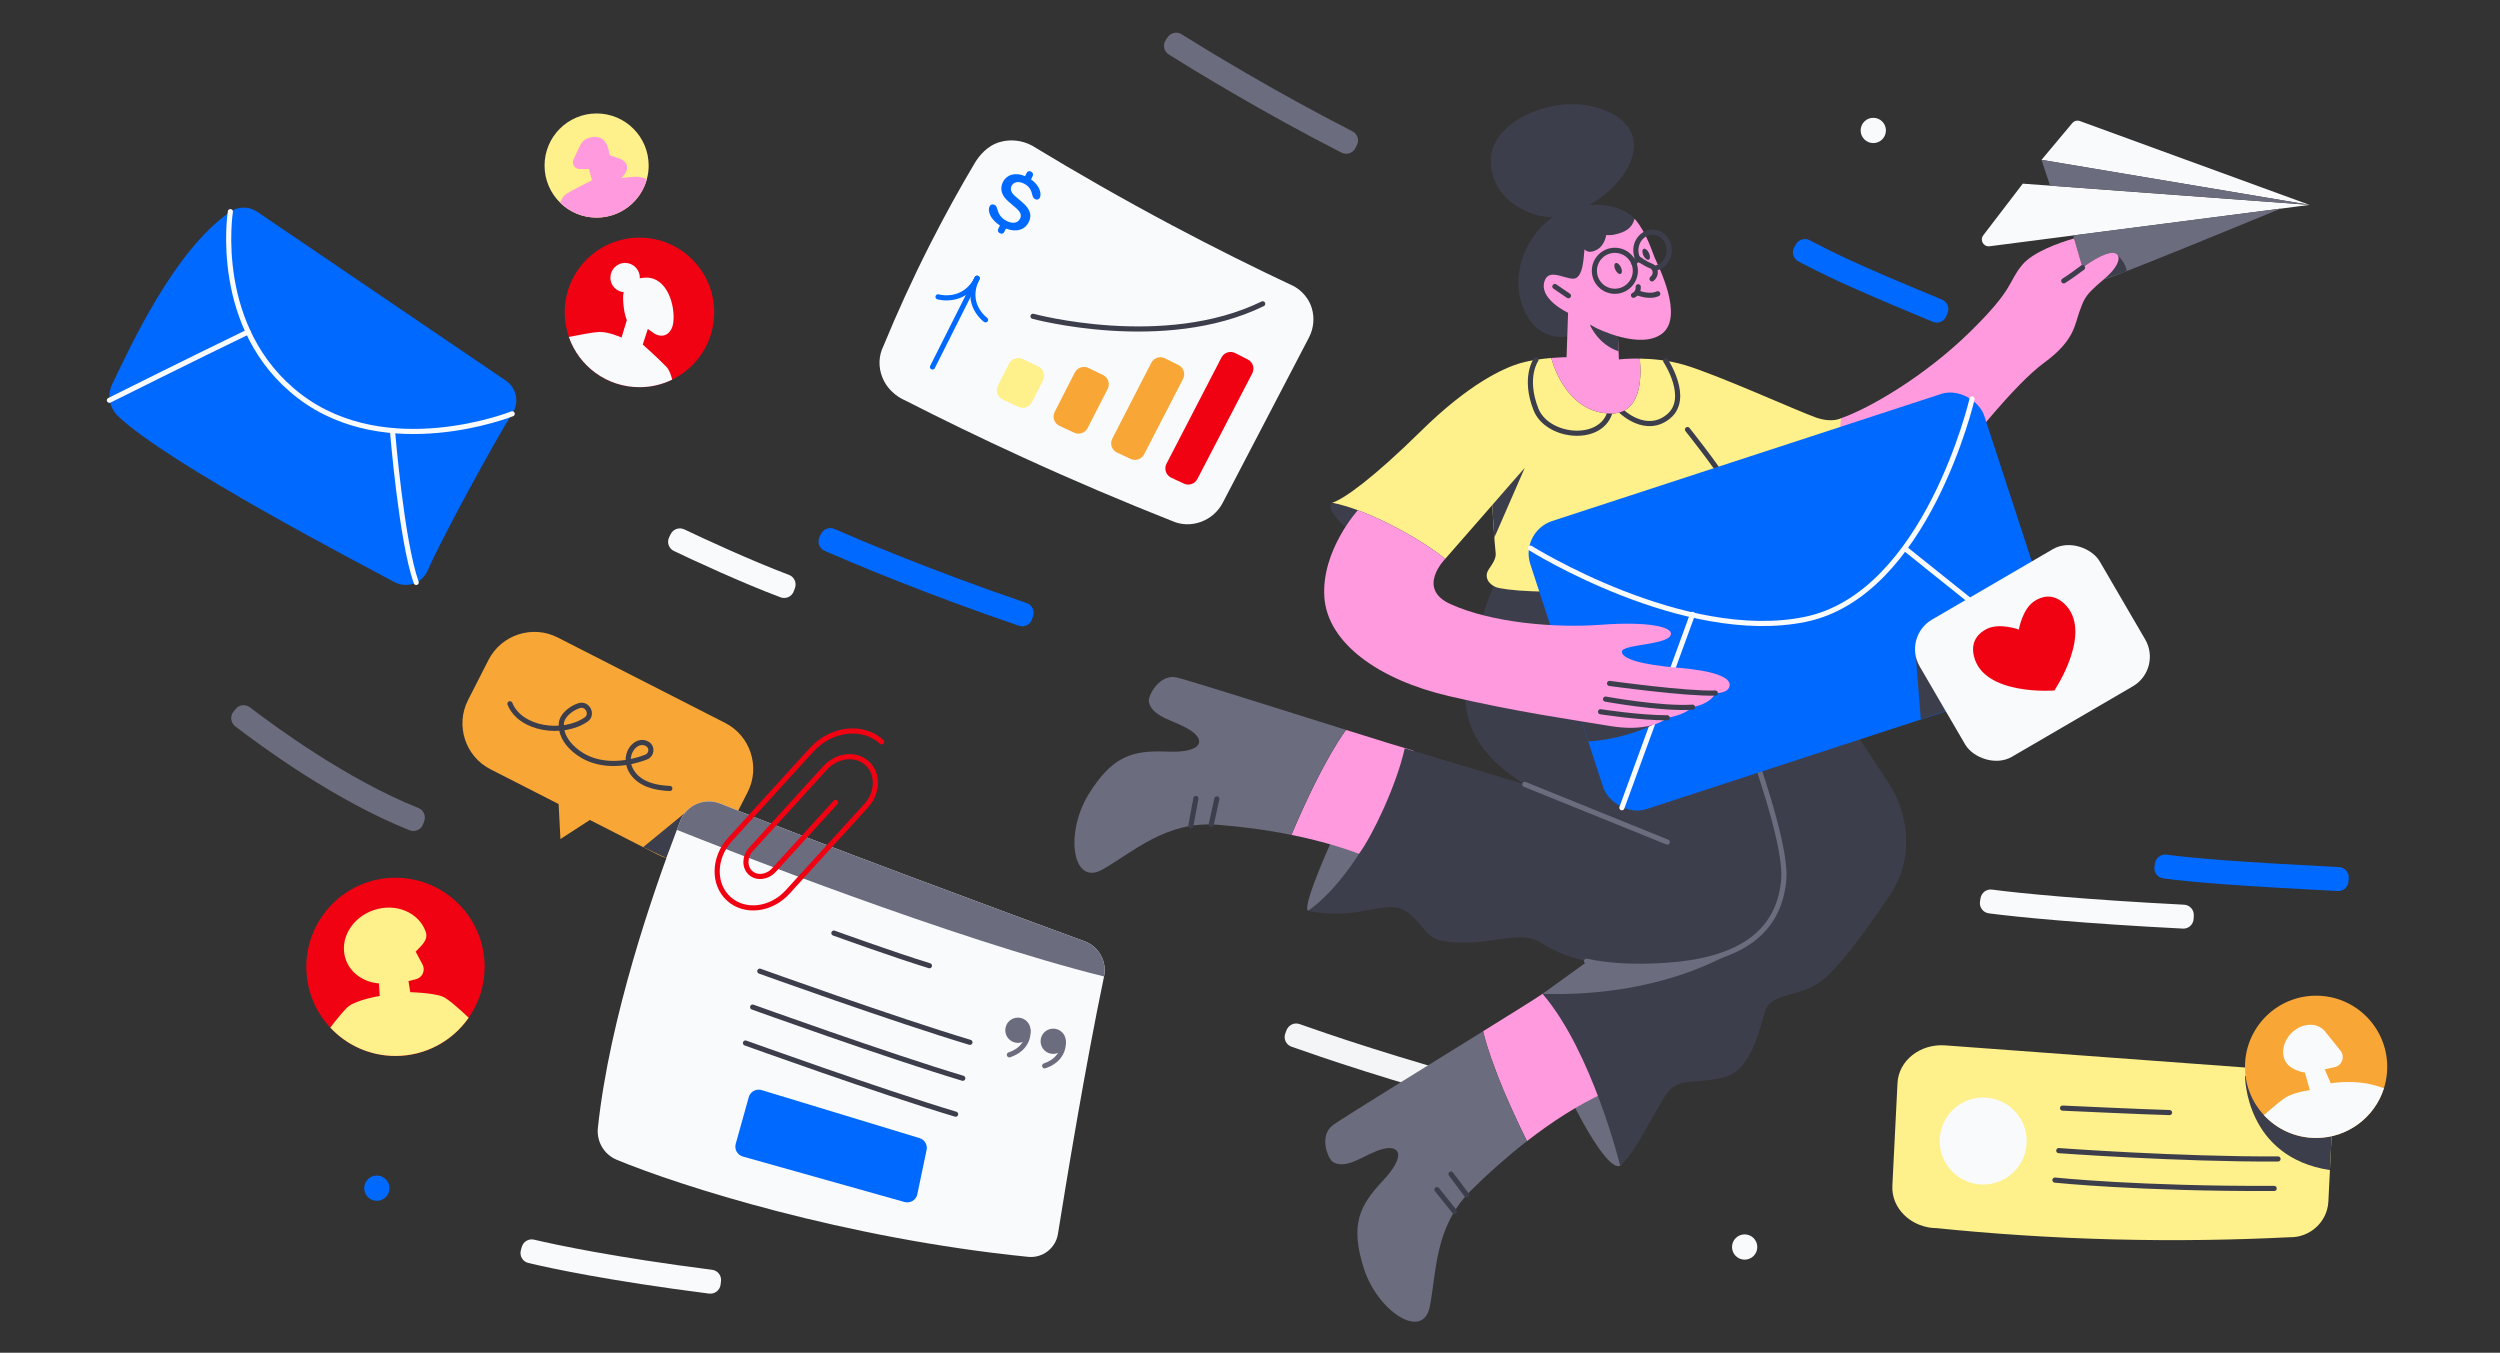 <?xml version="1.0" encoding="UTF-8"?>
<svg id="illustration-left" xmlns="http://www.w3.org/2000/svg" viewBox="0 0 730 395">
  <rect x="0" y="0" width="730" height="395" fill="#333333" stroke="none"/>
  <defs>
    <style>
      .cls-1 {
        fill: #f8a737;
      }

      .cls-2 {
        fill: #f4f5f7;
      }

      .cls-3 {
        fill: #0069ff;
      }

      .cls-4, .cls-5 {
        fill: #6b6c7e;
      }

      .cls-4, .cls-6 {
        stroke: #6b6c7e;
      }

      .cls-4, .cls-6, .cls-7, .cls-8, .cls-9, .cls-10 {
        stroke-linecap: round;
        stroke-linejoin: round;
        stroke-width: 1.5px;
      }

      .cls-6, .cls-7, .cls-8, .cls-9, .cls-10 {
        fill: none;
      }

      .cls-11 {
        fill: #f00213;
      }

      .cls-12 {
        fill: #3d3e4c;
      }

      .cls-7 {
        stroke: #0069ff;
      }

      .cls-13 {
        fill: #ff9ade;
      }

      .cls-8 {
        stroke: #3d3e4c;
      }

      .cls-14 {
        fill: #f9fafb;
      }

      .cls-9 {
        stroke: #f9fafb;
      }

      .cls-15 {
        fill: #fef08a;
      }

      .cls-10 {
        stroke: #f00213;
      }
    </style>
  </defs>
  <g>
    <path class="cls-1" d="M211.77,211.11l-48.94-24.97c-7.35-3.75-16.43-.8-20.18,6.55l-5.99,11.75c-3.75,7.35-.8,16.43,6.55,20.18l19.91,10.16.53,10.22,8.59-5.57,19.91,10.16c7.35,3.75,16.43.8,20.18-6.55l5.99-11.75c3.75-7.35.8-16.43-6.55-20.18Z"/>
    <polygon class="cls-12" points="187.8 247.37 199.99 237.37 194.58 250.57 187.8 247.37"/>
    <path class="cls-8" d="M148.9,205.5c3.08,7.56,15.45,9.24,22.22,4.62,2.16-1.47.42-4.89-2.06-4.06s-4.99,2.94-5.15,5.19c-.28,3.97,2.82,7.44,6.26,9.43,5.5,3.19,12.47,2.68,18.5.39,1.62-.62,1.91-2.81.47-3.77-3.33-2.21-7.92,3.3-4.5,8.29,2.37,3.45,6.76,4.49,10.95,4.64"/>
  </g>
  <g>
    <path class="cls-3" d="M147.7,111.13c3.19,2.17,4.03,6.5,1.87,9.7-4.26,6.3-21.42,37.95-24.62,45.63-1.6,3.83-6.14,5.47-9.79,3.5-8.58-4.64-66.14-34.49-80.73-48.49-2.51-2.41-3.19-6.15-1.67-9.28,5.43-11.17,18.02-38.98,34.46-50.34,2.37-1.64,5.51-1.63,7.89-.01l72.59,49.3Z"/>
    <path class="cls-9" d="M67.27,61.8s-5.51,34.26,20.19,53.9c25.7,19.64,62.1,5.13,62.1,5.13"/>
    <path class="cls-9" d="M31.95,116.88s25.21-12.58,40.5-19.96"/>
    <path class="cls-9" d="M114.6,125.71s2.6,32.15,6.93,44.37"/>
  </g>
  <g>
    <path class="cls-14" d="M322.38,285.13c-5.53,26.44-11.1,60.41-13.46,75.17-.66,4.18-4.48,7.12-8.69,6.7-53.81-5.42-101.83-20.74-120.17-28.36-3.69-1.53-5.9-5.32-5.48-9.3,3.42-32.18,16.2-68.99,23.06-87.02.35-.91.68-1.77.99-2.58,1.82-4.68,7.11-6.96,11.76-5.07,26.86,10.91,85.65,32.6,106.31,40.19,4.18,1.53,6.59,5.9,5.68,10.27Z"/>
    <g>
      <path class="cls-8" d="M243.49,272.46s17.72,6.42,27.91,9.53"/>
      <path class="cls-8" d="M221.86,283.58s39.21,14.13,61.36,20.78"/>
      <path class="cls-8" d="M219.77,294.07s39.21,14.13,61.36,20.78"/>
      <path class="cls-8" d="M217.68,304.56s39.21,14.13,61.36,20.78"/>
    </g>
    <path class="cls-3" d="M264.17,351l-47.22-13.28c-1.62-.43-2.57-2.1-2.12-3.71l3.81-13.64c.45-1.62,2.15-2.55,3.76-2.06l46.11,14.02c1.59.48,2.49,2.17,1.99,3.76l-2.7,12.89c-.48,1.54-2.08,2.42-3.63,2.01Z"/>
    <g>
      <circle class="cls-4" cx="297.23" cy="300.83" r="2.94"/>
      <path class="cls-6" d="M300.17,300.83s.7,5.09-5.43,7.18"/>
      <circle class="cls-4" cx="307.54" cy="304.05" r="2.94"/>
      <path class="cls-6" d="M310.47,304.05s.7,5.09-5.43,7.18"/>
    </g>
    <path class="cls-5" d="M322.38,285.13c-44.15-10.96-111.36-37.46-124.74-42.81.35-.91.68-1.77.99-2.58,1.82-4.68,7.11-6.96,11.76-5.07,26.86,10.91,85.65,32.6,106.31,40.19,4.18,1.53,6.59,5.9,5.68,10.27Z"/>
    <path class="cls-10" d="M257.44,216.62c-5.54-5.04-14.71-3.98-20.49,2.37l-23.79,26.14c-4.85,5.33-5.02,13.08-.37,17.31h0c4.65,4.23,12.35,3.34,17.2-1.99l22.94-25.2c3.47-3.81,3.59-9.36.26-12.39h0c-3.33-3.03-8.84-2.39-12.31,1.43l-21.58,23.71c-1.92,2.11-1.99,5.19-.15,6.87h0c1.84,1.68,4.9,1.32,6.82-.79l18.03-19.81"/>
  </g>
  <g>
    <path class="cls-11" d="M141.51,282.33c0,5.52-1.72,10.64-4.65,14.85-4.7,6.75-12.52,11.17-21.38,11.17-7.52,0-14.3-3.19-19.04-8.29-4.34-4.65-6.99-10.87-6.99-17.73,0-14.38,11.66-26.03,26.03-26.03s26.03,11.65,26.03,26.03Z"/>
    <path class="cls-15" d="M129.33,291.05c-2.81-1.18-9.53-1.33-9.53-1.33l-.52-3.24,2.18-.55c1.89-.47,2.84-2.6,1.91-4.32l-.27-.5-1.73-3.24c1.76-1.81,3.74-3.44,2.96-5.73-1.95-5.72-8.76-8.58-15.22-6.38-6.46,2.2-10.12,8.62-8.17,14.34,1.39,4.08,5.26,6.7,9.72,7.06h0s.21,3.66.21,3.66c0,0-6.65,1.11-9.09,3.03-1.1.88-3.3,3.55-5.34,6.2,4.74,5.1,11.52,8.29,19.04,8.29,8.86,0,16.68-4.42,21.38-11.17-2.78-2.62-6.06-5.51-7.53-6.13Z"/>
  </g>
  <g>
    <path class="cls-11" d="M208.55,91.22c0,8.62-5.01,16.09-12.27,19.62-2.89,1.42-6.13,2.21-9.56,2.21-9.54,0-17.65-6.13-20.61-14.66-.79-2.25-1.21-4.66-1.21-7.17,0-12.06,9.77-21.83,21.82-21.83s21.83,9.77,21.83,21.83Z"/>
    <path class="cls-14" d="M189.17,96.05l-1.48,4.56s4.43,3.91,6.94,6.55c.73.77,1.26,2.14,1.65,3.68-2.89,1.42-6.13,2.21-9.56,2.21-9.54,0-17.65-6.13-20.61-14.66,2.84-.57,6.97-1.36,8.73-1.45,2.81-.15,6.65,1.62,6.65,1.62l1.55-5.09s-.96-1.89-1.11-6.32c-.02-.67.05-1.28.18-1.83-1.85-.18-3.43-1.54-3.8-3.45-.44-2.33,1.09-4.57,3.42-5.02,2.33-.44,4.58,1.09,5.02,3.42.06.34.07.66.06.99.62-.12,1.27-.18,1.92-.19,6.06-.04,8.52,8.09,7.86,13.21-.33,2.59-2.37,4.84-5.46,3.16l-1.96-1.39Z"/>
  </g>
  <g>
    <path class="cls-15" d="M189.41,48.34c0,1.36-.18,2.68-.52,3.94-1.73,6.48-7.65,11.26-14.68,11.26-4.17,0-7.94-1.67-10.68-4.38-2.79-2.76-4.52-6.59-4.52-10.82,0-8.4,6.81-15.21,15.2-15.21s15.2,6.81,15.2,15.21Z"/>
    <path class="cls-13" d="M188.89,52.28c-1.73,6.48-7.65,11.26-14.68,11.26-4.17,0-7.94-1.67-10.68-4.38.45-.97.92-1.8,1.37-2.17,1.46-1.22,7.95-4.32,7.95-4.32l-.88-3.32h-2.69c-1.47,0-2.43-1.54-1.8-2.86l1.99-4.16c.44-.92,1.24-1.64,2.2-1.97,5.68-1.94,6.08,3.85,6.28,4.67.22.89,3.77.78,4.87,2.77,1.11,1.99-1.42,4.21-1.42,4.21,0,0,3.53-.56,5.32-.33.49.06,1.29.29,2.17.6Z"/>
  </g>
  <g>
    <path class="cls-2" d="M435.23,323.47c-28.05-7.4-50.44-15.11-58.12-17.84-1.58-.56-2.39-2.3-1.8-3.87l.29-.8c.62-1.68,2.32-2.48,3.87-1.93,7.54,2.68,29.71,10.31,57.53,17.66,1.6.42,2.56,2.05,2.15,3.66-.08.32-.17.65-.25.97-.42,1.61-2.06,2.57-3.67,2.15Z"/>
    <path class="cls-5" d="M119.61,242.43c-21.84-8.65-43.75-24.82-50.94-30.36-1.33-1.03-1.55-2.95-.49-4.26l.63-.78c1.02-1.27,2.87-1.48,4.16-.49,6.95,5.33,28.46,21.16,49.21,29.39,1.5.6,2.25,2.29,1.7,3.81l-.34.94c-.58,1.59-2.36,2.39-3.94,1.76Z"/>
    <path class="cls-14" d="M207.04,377.73c-29.34-3.75-46.31-7.4-52.76-8.94-1.65-.39-2.64-2.07-2.19-3.71l.27-.97c.43-1.56,2.01-2.5,3.58-2.13,6.28,1.48,23.22,5.12,52,8.8,1.64.21,2.8,1.71,2.59,3.35-.04.33-.08.66-.12.99-.21,1.65-1.72,2.82-3.36,2.6Z"/>
    <path class="cls-14" d="M227.92,174.42c-11.52-4.33-25.34-10.77-31.12-13.52-1.51-.72-2.14-2.52-1.41-4.02l.44-.9c.72-1.48,2.49-2.11,3.98-1.4,5.69,2.7,19.4,9.08,30.56,13.28,1.53.58,2.32,2.27,1.77,3.81-.11.31-.22.63-.34.94-.56,1.58-2.31,2.4-3.88,1.81Z"/>
    <path class="cls-3" d="M297.54,182.72c-27.47-9.35-49.26-18.6-56.73-21.86-1.53-.67-2.22-2.46-1.53-3.99l.35-.77c.74-1.63,2.49-2.31,3.99-1.65,7.34,3.2,28.92,12.37,56.16,21.64,1.57.53,2.41,2.23,1.89,3.8-.11.31-.21.63-.32.95-.53,1.57-2.24,2.42-3.81,1.89Z"/>
    <path class="cls-14" d="M637.4,271.15c-28.98-1.47-48.61-3.38-56.68-4.46-1.66-.22-2.81-1.76-2.56-3.41l.12-.84c.26-1.77,1.76-2.9,3.39-2.68,7.93,1.07,27.34,2.95,56.07,4.41,1.65.08,2.93,1.48,2.85,3.13-.02.33-.03.67-.05,1-.08,1.66-1.49,2.94-3.15,2.86Z"/>
    <path class="cls-3" d="M682.64,260.18c-28.98-1.47-42.9-2.6-50.97-3.69-1.66-.22-2.81-1.76-2.56-3.41l.12-.84c.26-1.77,1.76-2.9,3.39-2.68,7.93,1.07,21.63,2.18,50.36,3.63,1.65.08,2.93,1.48,2.85,3.13-.02.33-.03.67-.05,1-.08,1.66-1.49,2.94-3.15,2.86Z"/>
    <path class="cls-3" d="M564.39,93.97c-26.81-11.09-32-13.89-39.24-17.62-1.49-.77-2.06-2.6-1.27-4.08l.4-.75c.84-1.58,2.63-2.14,4.09-1.39,7.12,3.67,12.1,6.36,38.69,17.36,1.53.63,2.26,2.38,1.64,3.91-.13.31-.25.62-.38.93-.63,1.54-2.39,2.27-3.92,1.64Z"/>
    <circle class="cls-3" cx="110.04" cy="346.95" r="3.69"/>
    <circle class="cls-14" cx="547" cy="38.09" r="3.69"/>
    <circle class="cls-14" cx="509.44" cy="364.13" r="3.69"/>
    <path class="cls-5" d="M391.74,44.58c-23.24-11.88-43.5-24.3-50.45-28.66-1.42-.89-1.83-2.76-.93-4.16l.46-.71c.97-1.51,2.8-1.92,4.19-1.05,6.84,4.28,26.89,16.58,49.89,28.34,1.47.75,2.07,2.55,1.32,4.02l-.45.89c-.75,1.48-2.56,2.08-4.04,1.32Z"/>
  </g>
  <g>
    <path class="cls-14" d="M342.31,152.15c-14.14-5.59-28.79-11.79-43.85-18.7-11.97-5.48-23.43-11.05-34.38-16.64-.68-.29-4.69-2.11-6.49-6.77-1.11-2.87-1.07-6.12.4-9.06,3.85-9.36,8.33-19.27,13.55-29.56,4.35-8.58,8.79-16.58,13.19-23.98,1.13-1.8,3.39-4.83,7.15-5.94,3.02-.89,6.43-.62,9.49,1.02,12.8,7.79,26.49,15.63,41.06,23.37,12.15,6.45,24,12.35,35.48,17.74.68.39,3.97,2.31,5.17,6.48.78,2.7.55,5.73-.86,8.44l-25.21,48.32c-2.77,5.31-9.36,7.69-14.69,5.28Z"/>
    <path class="cls-11" d="M345.7,141.21l-3.68-1.71c-1.55-.72-2.19-2.58-1.4-4.1l16.05-31.01c.76-1.46,2.55-2.04,4.02-1.29l3.67,1.87c1.49.76,2.07,2.58,1.3,4.06l-16.04,30.86c-.74,1.42-2.47,2.01-3.92,1.34Z"/>
    <path class="cls-1" d="M330.17,134.01l-3.97-1.84c-1.55-.72-2.19-2.58-1.41-4.09l11.38-22.14c.75-1.46,2.53-2.05,4-1.31l3.95,1.96c1.5.75,2.1,2.57,1.33,4.06l-11.37,22.02c-.74,1.43-2.47,2.02-3.93,1.35Z"/>
    <path class="cls-1" d="M313.65,126.34l-4.27-1.98c-1.54-.72-2.18-2.57-1.41-4.08l5.87-11.5c.74-1.45,2.51-2.05,3.98-1.34l4.26,2.06c1.52.73,2.13,2.57,1.36,4.07l-5.85,11.42c-.73,1.43-2.47,2.03-3.93,1.35Z"/>
    <path class="cls-15" d="M297.38,118.8l-4.58-2.12c-1.54-.71-2.18-2.56-1.41-4.08l3.25-6.42c.74-1.45,2.5-2.05,3.97-1.35l4.56,2.18c1.52.73,2.15,2.56,1.38,4.07l-3.24,6.36c-.73,1.44-2.47,2.04-3.94,1.36Z"/>
    <path class="cls-8" d="M301.64,92.36s38.31,10.4,67.06-3.65"/>
    <g>
      <line class="cls-7" x1="272.29" y1="107.16" x2="285.31" y2="81.26"/>
      <path class="cls-7" d="M273.91,86.68s7.57,2.2,11.4-5.42"/>
      <path class="cls-7" d="M287.78,93.39s-6.3-4.5-2.47-12.12"/>
    </g>
    <path class="cls-3" d="M291.49,66.81l.49-.97c-1.34-.84-2.39-1.97-2.88-3.13-.4-.92-.47-1.79-.16-2.41s.92-.77,1.5-.46c.37.19.54.41.78,1.23.42,1.64,1.25,2.69,2.66,3.42,1.85.95,3.32.67,3.99-.65.51-1.02.14-1.96-1.29-3.18l-2.04-1.75c-2.09-1.76-2.68-3.77-1.7-5.72,1.14-2.27,3.66-2.94,6.48-1.76l.46-.91c.29-.59.81-.66,1.3-.4s.74.74.45,1.32l-.47.94c1.19.84,2.1,1.91,2.5,3.04.33.9.36,1.74.07,2.31s-.85.7-1.38.42c-.43-.22-.65-.55-.84-1.28-.36-1.61-1.02-2.52-2.31-3.21-1.64-.86-3.11-.58-3.72.63-.48.96-.13,2.02,1.09,3.04l2.01,1.72c2.31,1.95,2.92,3.81,1.91,5.81-1.17,2.32-3.7,3.03-6.66,1.88l-.48.96c-.29.58-.79.67-1.29.41s-.75-.72-.46-1.3Z"/>
  </g>
  <g id="character-1">
    <path class="cls-12" d="M388.99,146.82c-2.39,1.92,4.7,7.83,4.7,7.83,0,0,4.68.25,5.17-3.91s-3.54-4.8-3.54-4.8l-6.33.89Z"/>
    <g>
      <path class="cls-14" d="M590.66,53.62l-11.55,15.09c-1.08,1.41.08,3.43,1.84,3.2l93.44-12.08-83.73-6.2Z"/>
      <path class="cls-14" d="M674.39,59.82l-78.27-13.14,8.99-10.74c.54-.65,1.43-.88,2.22-.59l67.06,24.48Z"/>
      <polygon class="cls-5" points="596.12 46.67 598.63 54.21 674.39 59.82 596.12 46.67"/>
      <path class="cls-5" d="M616.19,73.88c-3.27.56-8.08,4.27-8.08,4.27l-2.49-8.53-.26-.88,60.63-7.84s-53.34,22.05-51.57,20.57c5.54-4.65,5.04-8.14,1.77-7.59Z"/>
      <path class="cls-12" d="M618.38,74.53s2.53,2.43,2.59,4.65l-6.55,2.29,3.96-6.95Z"/>
      <path class="cls-13" d="M616.19,73.88c-3.27.56-8.08,4.27-8.08,4.27l-2.49-8.53c-4.28,1.24-11.92,3.9-15.12,7.72-4.27,5.1-2.11,6.73-15.4,19.71-13.29,12.97-29.35,22.25-37.55,25.08l-11.57,16.49s-1.33,15.34,13.95,15.12c15.29-.22,34.34-23.48,34.34-23.48,0,0,13.79-17.89,22.65-24.37,8.86-6.48,8.86-11.02,10.3-14.95.98-2.68,1.4-3.94,3.31-5.95.9-.94,2.12-2.04,3.89-3.52,5.54-4.65,5.04-8.14,1.77-7.59Z"/>
      <path class="cls-8" d="M608.1,78.15c-3.93,2.94-5.49,3.86-5.49,3.86"/>
    </g>
    <g>
      <path class="cls-5" d="M473.09,340.39c-4.21,1.88-14.62-19.83-14.62-19.83l7.31-9.34,7.31,6.96,1.6,13.9-1.6,8.31Z"/>
      <g>
        <path class="cls-13" d="M468.44,319.13c-7.53,3.4-15.32,8.46-22.57,14.08-10.83-21.9-12.79-32.1-12.79-32.1,8.31-5.15,15.11-9.4,17.35-10.9,0,0,17.34.12,18.01,1,.66.89,13.73,21.71,0,27.92Z"/>
        <path class="cls-5" d="M445.87,333.21c-5.99,4.65-11.61,9.69-16.42,14.49-10.63,10.64-9.97,23.93-11.96,33.89-2,9.97-15.29,1.33-19.27-11.29-3.99-12.63-1.33-18.17,5.53-25.48,6.87-7.31,5.1-10.63,0-9.3-5.09,1.33-10.19,6.09-14.4,3.87-1.58-.83-4.43-7.86,0-10.96,3.75-2.62,26.85-16.85,43.73-27.32,0,0,1.96,10.2,12.79,32.1Z"/>
        <line class="cls-8" x1="419.59" y1="347.37" x2="424.69" y2="353.73"/>
        <line class="cls-8" x1="423.69" y1="342.83" x2="428.27" y2="348.95"/>
      </g>
      <path class="cls-12" d="M551.73,261.53c-7.98,11.74-15.29,21.93-21.04,25.7-5.76,3.76-13.3,2.88-15.07,7.53-1.77,4.65-3.76,17.5-11.96,19.71-8.2,2.22-13.48,0-16.82,4.66-3.34,4.65-9.54,17.94-13.75,21.26,0,0-8.16-33.34-22.66-50.18l22.43-16.19,22.82-16.48-22.81-91.93,41.42,7.11s32.57,48.64,37.44,56.32,7.97,20.75,0,32.49Z"/>
      <path class="cls-5" d="M508.74,276.23s-20.72,15.08-58.31,13.98l22.43-16.19,35.88,2.21Z"/>
    </g>
    <g>
      <path class="cls-5" d="M381.93,265.96c-1.81-1.62,7.79-22.36,7.79-22.36l14.03,3.16-7.53,13.88-14.29,5.32Z"/>
      <g>
        <path class="cls-13" d="M402.5,251.68c-7.49-3.48-16.41-6.07-25.4-7.89,9.51-22.51,15.95-30.65,15.95-30.65,9.33,2.93,16.99,5.3,19.59,6.02,0,0,11.24,13.21,11.01,14.29-.24,1.08-7.47,24.58-21.14,18.24Z"/>
        <path class="cls-5" d="M377.09,243.79c-7.43-1.5-14.92-2.46-21.7-2.97-15-1.1-24.63,8.08-33.47,13.08-8.86,5-11-10.71-4.04-21.97,6.96-11.27,12.89-12.88,22.9-12.46,10.02.43,11.38-3.08,7.04-6.08-4.33-2.98-11.27-3.74-12.34-8.37-.4-1.74,3.06-8.49,8.3-7.16,4.43,1.13,30.3,9.32,49.25,15.26,0,0-6.44,8.15-15.95,30.65Z"/>
        <line class="cls-8" x1="349.2" y1="233.15" x2="347.72" y2="241.16"/>
        <line class="cls-8" x1="355.32" y1="233.28" x2="353.68" y2="240.75"/>
      </g>
      <path class="cls-12" d="M520.86,256.95c-1.47,16.1-13.88,23.63-34.7,24.96-20.82,1.33-30.42-2.95-36.18-6.65-5.76-3.69-13.74.3-23.63,0-9.9-.29-9.16-2.95-13.14-6.94-3.99-3.98-5.91-4.13-14.92-2.36-9.01,1.77-16.36,0-16.36,0,8.16-5.61,14.88-16.62,14.88-16.62,4.06-5.53,10.96-20.04,13.38-30.84l35.04,10.54c-19.07-11.81-19.23-25.11-15.48-38.69,3.74-13.58,7.38-21.81,7.38-21.81l30.22-10.24,30.03,23.34s24.96,59.22,23.48,75.31Z"/>
      <path class="cls-6" d="M497.38,181.64s24.96,59.22,23.48,75.31c-1.47,16.1-13.88,23.63-34.7,24.96-9.9.63-17.27,0-22.89-1.24"/>
      <line class="cls-6" x1="486.84" y1="245.88" x2="445.23" y2="229.04"/>
    </g>
    <path class="cls-15" d="M537.55,122.13l-1.55,20.41s-58.63,26.43-70.48,28.87c-11.85,2.44-26.8.88-28.8,0-1.99-.89-2.88-2.44-2.54-3.99.33-1.55,2.88-3.54,2.54-6.09-.33-2.55-.99-13.85-.99-13.85l-13.72,15.7-.02.03s-5.31-4.65-16.17-10.12c-3.69-1.86-6.81-3.18-9.33-4.11-4.89-1.81-7.5-2.16-7.5-2.16,3.65-1.22,12.18-7.42,25.91-20.93,13.74-13.52,23.82-18.39,29.35-19.94,2.79-.78,6.12-1.2,8.73-1.42,0,0,3.72,15.78,17.01,16.22,8.94.3,9.45-9.55,8.84-16.04,3.61.06,8.38.47,13.09,1.87,9.45,2.8,33.67,13.73,38.4,15.36,4.72,1.62,7.23.19,7.23.19Z"/>
    <path class="cls-8" d="M492.75,125.43s8.97,11.3,10.41,14.29"/>
    <g>
      <rect class="cls-3" x="454.04" y="131.37" width="139.45" height="88.52" rx="10" ry="10" transform="translate(-28.64 171.34) rotate(-18.09)"/>
      <polygon class="cls-12" points="559.43 191.75 560.88 210.06 568.16 207.63 559.43 191.75"/>
      <path class="cls-9" d="M446.88,160.05s44.8,28.07,80.24,20.81,48.73-64.36,48.73-64.36"/>
      <line class="cls-9" x1="599.64" y1="194.93" x2="556.61" y2="160.46"/>
      <line class="cls-9" x1="473.59" y1="235.86" x2="494.22" y2="179.4"/>
      <path class="cls-12" d="M463.76,216.5s11.67-.33,22.24-6.68c10.57-6.35-26.32-5.81-26.32-5.81l4.08,12.49Z"/>
    </g>
    <path class="cls-8" d="M448.5,105.06s-3.66,5.17,0,14.47c3.23,8.21,18.5,9.86,21.48,1.22"/>
    <path class="cls-8" d="M473.59,120.2s7.03,6.76,13.57,1.44c6.53-5.32-.77-16.29-.77-16.29"/>
    <path class="cls-12" d="M435.73,147.48c2.08-2.45,9.5-10.87,9.5-10.87l-8.89,20.38-.61-9.51Z"/>
    <g>
      <path class="cls-12" d="M477.3,63.87c-6.26-6.42-21.16-5.29-28.25,3.5s-7.01,18.76-2.73,25.55,11.32,5.31,11.32,5.31c0,0,11.88-5.68,14.97-16.02,3.09-10.34,4.68-18.34,4.68-18.34Z"/>
      <path class="cls-13" d="M469.99,120.75c-13.29-.44-17.01-16.22-17.01-16.22,2.58-.21,4.46-.24,4.46-.24l.44-12.96s-.08-3.07,5.39-2.92c5.46.15,9.01,5.76,9.01,5.76l.02.58.32,7.84.1,2.36s2.46-.3,6.11-.24c.61,6.49.1,16.34-8.84,16.04Z"/>
      <path class="cls-12" d="M472.62,102.59c-6.2-2.13-8.41-7.84-8.41-7.84h8.09l.32,7.84Z"/>
      <path class="cls-13" d="M485.46,97.31c-6.32,5.09-19.39-1.55-19.39-1.55l-8.19-4.43s-9.1-4.21-6.71-9.66c1.59-3.62,7.2.81,9.2-.57,1.66-1.15,1.98-4.36,2.3-8.27.66.68,1.69,1.02,3.32.25,1.88-.88,2.7-2.75,3.05-4.46.72.08,1.5.07,2.35-.11,3.25-.7,5.16-1.86,5.91-4.64,3.39,3.82,5.15,9.65,5.83,11.29.89,2.1,8.64,17.05,2.33,22.15Z"/>
      <line class="cls-8" x1="454.02" y1="83.66" x2="457.98" y2="86.36"/>
      <path class="cls-12" d="M455.29,63.17c-7.37,1.5-20.53-4.84-19.97-16.91.55-12.07,22.47-20.82,36.2-12.63s-.24,26.29-16.23,29.54Z"/>
      <path class="cls-8" d="M478.01,75.29s2.22,1.66,3.99,2.32,1.66,2.83.39,3.82"/>
      <g>
        <path class="cls-8" d="M478.13,85.48s3.38,1.46,5.93.3"/>
        <path class="cls-8" d="M478.36,83.73s.22,1.73-1.38,2.5"/>
      </g>
      <ellipse class="cls-12" cx="472.48" cy="78.36" rx=".89" ry="1.74" transform="translate(12.96 213.33) rotate(-25.78)"/>
      <ellipse class="cls-12" cx="480.67" cy="74.19" rx=".89" ry="1.74" transform="translate(15.59 216.48) rotate(-25.78)"/>
      <circle class="cls-8" cx="471.54" cy="79.07" r="5.98"/>
      <path class="cls-8" d="M478.1,75.25c-.27-.66-.43-1.39-.43-2.17,0-2.91,2.18-5.28,4.87-5.28s4.87,2.36,4.87,5.28c0,2.75-1.95,5.01-4.43,5.26"/>
      <path class="cls-8" d="M477.1,76.85s.94-1.47,1.91-.86"/>
    </g>
    <g>
      <path class="cls-13" d="M505.05,200.25c-.45,2.36-4.18,2.12-4.18,2.12-1.33,3.24-6.64,4.13-6.64,4.13-2.81,2.51-7.39,3.1-7.39,3.1-1.33,1.18-6.35,4.14-16.85,2.37-10.5-1.78-26.71-3.99-46.95-8.72-20.23-4.72-35.44-15.36-36.33-28.94-.88-13.59,9.78-25.33,9.78-25.33,2.52.93,5.64,2.25,9.33,4.11,10.86,5.47,16.17,10.12,16.17,10.12,0,0-8.54,8.59,1.5,13.16,11.9,5.43,30.42,7.09,44.01,6.06,13.58-1.03,21.85.59,20.23,3.25-1.63,2.66-14.03,2.51-14.14,4.58-.11,2.06,5.61,3.84,16.39,4.72,10.78.89,15.51,2.9,15.07,5.27Z"/>
      <path class="cls-8" d="M500.87,202.37c-8.27.31-30.88-2.81-30.88-2.81"/>
      <path class="cls-8" d="M494.22,206.5c-9.3.59-25.4-2.36-25.4-2.36"/>
      <path class="cls-8" d="M486.84,209.6c-8.12,0-19.49-1.77-19.49-1.77"/>
    </g>
    <g>
      <rect class="cls-14" x="563.03" y="167.43" width="60.86" height="46.36" rx="10" ry="10" transform="translate(-15.25 324.76) rotate(-30.23)"/>
      <path class="cls-11" d="M602.66,176.17c-3.24-2.96-6.54-2.09-8.78-.53-3.42,2.39-4.37,8.19-4.37,8.19,0,0-5.52-2.03-9.28-.23-2.46,1.18-4.85,3.62-3.87,7.9,2.7,11.76,23.52,10.13,23.52,10.13,0,0,11.68-17.31,2.78-25.46Z"/>
    </g>
  </g>
  <g>
    <path class="cls-15" d="M681.2,324.28l-.86,17.39-.46,9.24c-.3,5.85-5.35,10.51-11.29,10.36-16.03.8-33.26,1.1-51.55.63-18.38-.47-35.66-1.66-51.7-3.3-.79.02-5.42-.08-9.25-3.76-2.32-2.24-3.68-5.27-3.52-8.57l1.5-30.01c.33-6.6,6.63-11.54,13.93-11.01l103,7.6c2.44.18,4.66,1.16,6.39,2.66,2.48,2.14,3.98,5.33,3.81,8.77Z"/>
    <path class="cls-12" d="M681.2,324.28l-.86,17.39c-24.73-3.78-24.8-27.25-24.8-27.51l21.85,1.35c2.48,2.14,3.98,5.33,3.81,8.77Z"/>
    <circle class="cls-14" cx="579.09" cy="333.18" r="12.71"/>
    <path class="cls-8" d="M602.27,323.57s24.81,1.15,31.23,1.3"/>
    <path class="cls-8" d="M601.16,335.98s35.22,2.59,64.02,2.44"/>
    <path class="cls-8" d="M600.04,344.59s24.6,2.59,64.02,2.44"/>
  </g>
  <g>
    <path class="cls-1" d="M697.07,311.51c0,2.19-.34,4.3-.96,6.28-2.67,8.4-10.53,14.49-19.81,14.49-6.03,0-11.46-2.57-15.25-6.67-3.42-3.7-5.51-8.65-5.51-14.1,0-11.47,9.29-20.77,20.76-20.77s20.77,9.3,20.77,20.77Z"/>
    <path class="cls-14" d="M696.11,317.79c-2.67,8.4-10.53,14.49-19.81,14.49-6.03,0-11.46-2.57-15.25-6.67,2.37-2.07,5.07-4.34,6.35-5.14,2.55-1.58,7.09-2.15,7.09-2.15l-1.46-5.12s-4.94-.63-6.07-4.17c-1.22-3.82,1.66-8.42,5.76-9.53,4.1-1.1,6.09,1.55,6.09,1.55l4.61,5.75c1.39,1.74.47,4.33-1.7,4.81l-2.91.63,1.77,4.1s4.76-.89,10.3,0c1.71.27,3.54.82,5.23,1.45Z"/>
  </g>
</svg>